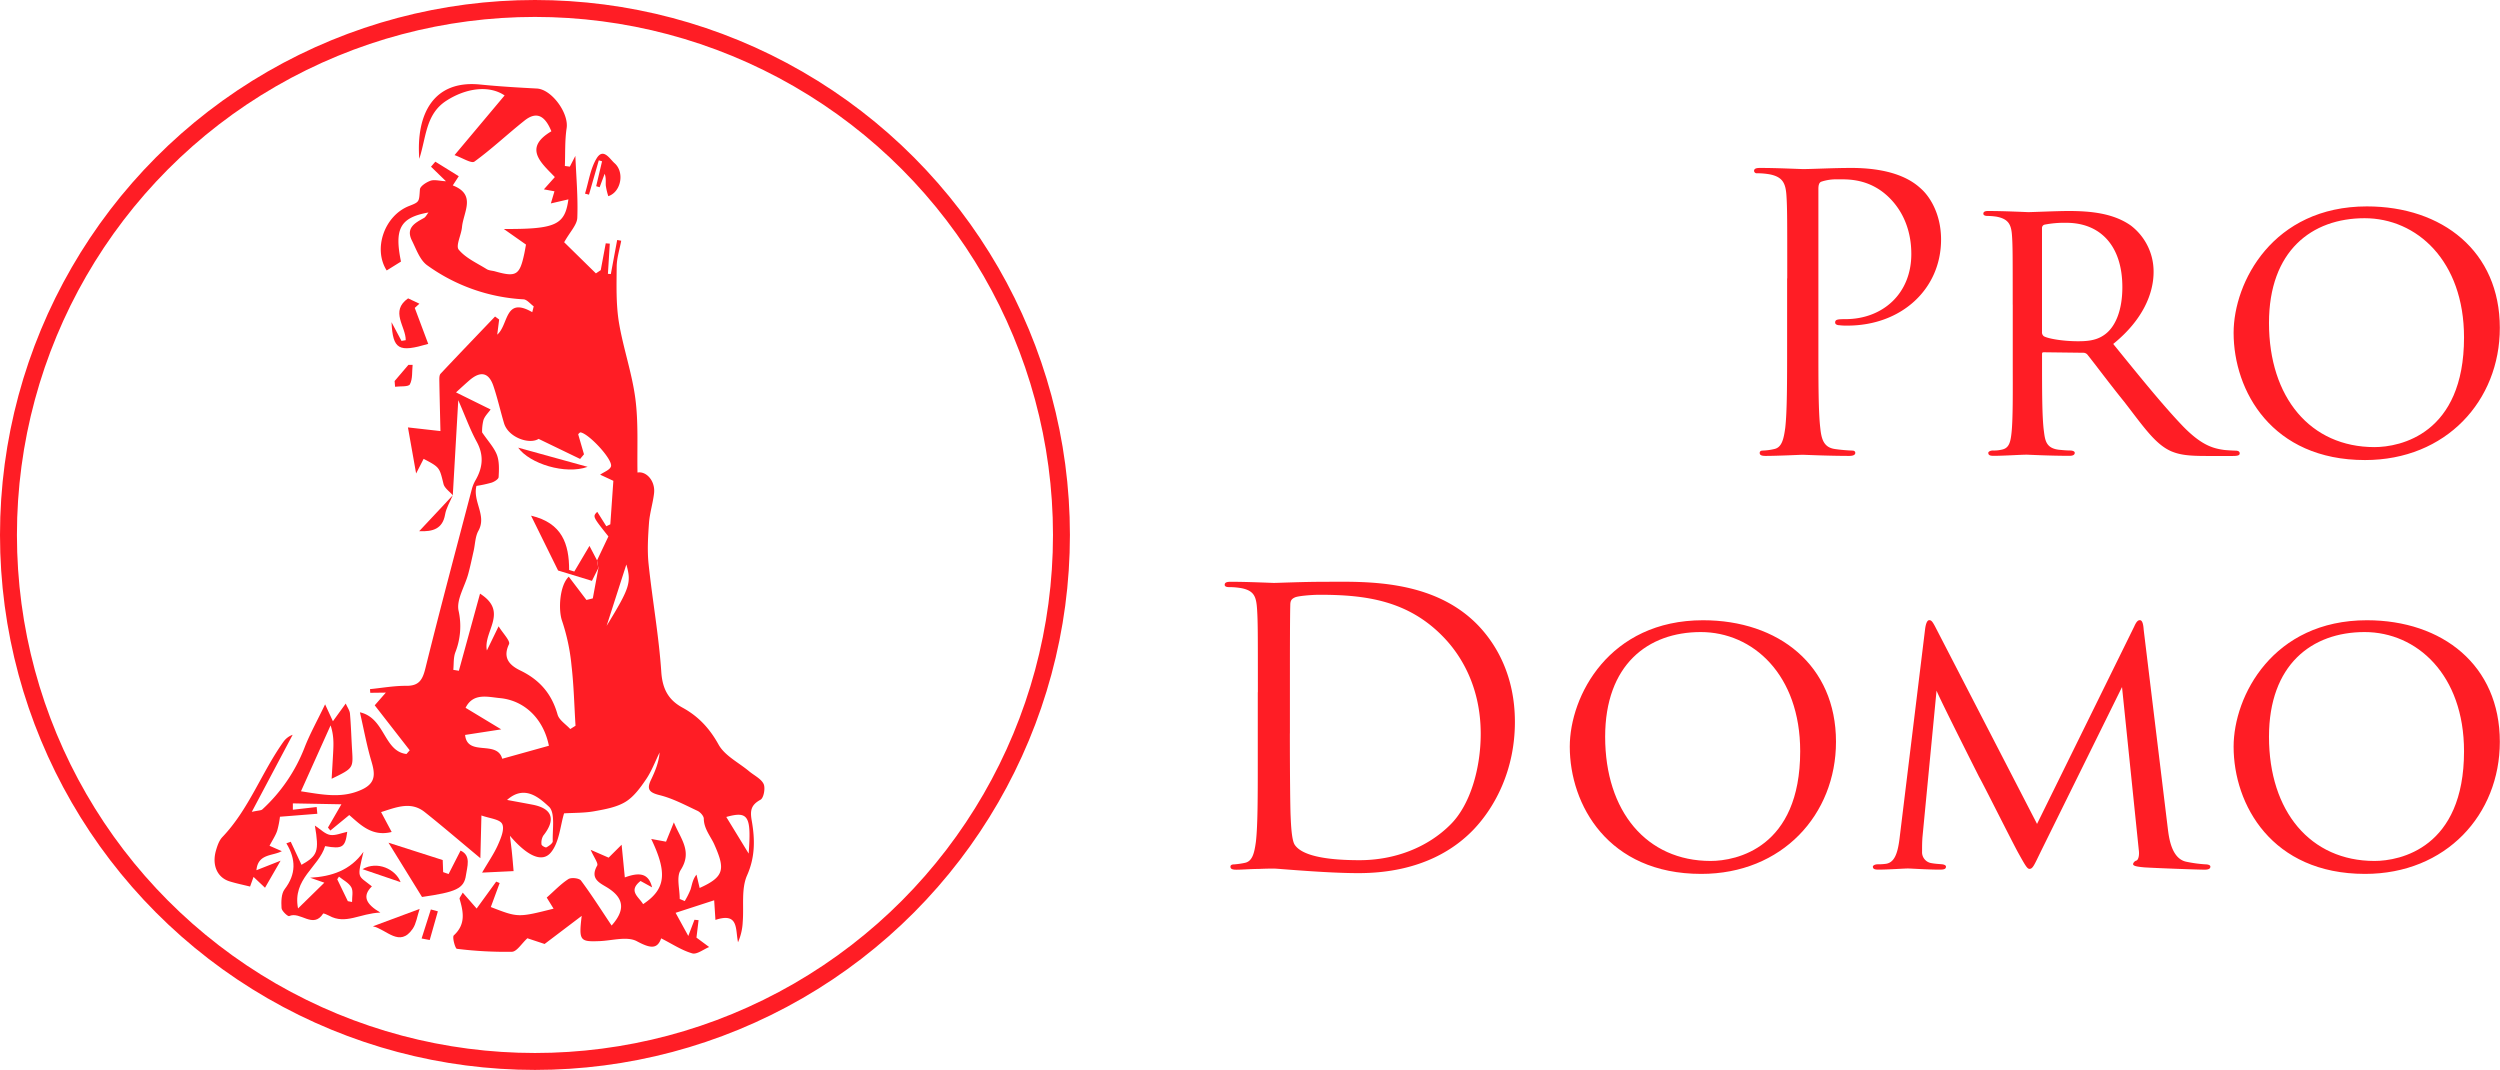 <svg xmlns="http://www.w3.org/2000/svg" id="Layer_1" data-name="Layer 1" viewBox="0 0 1181.54 505.67">
    <defs>
        <style>.cls-1{fill:none;stroke:#ff1d25;stroke-miterlimit:10;stroke-width:8px;}.cls-2{fill:#ff1d25;}</style>
    </defs>
    <title>ProDomo-Logo</title>
    <circle class="cls-1" cx="252.83" cy="252.83" r="248.83"/>
    <path class="cls-2" d="M214,234.07c-1.52-1.78-3.9-3.34-4.4-5.37-1.91-7.75-1.69-7.8-9.39-11.84l-3.55,6.92L192.8,202l15.36,1.73c-0.19-8.34-.4-16.24-0.53-24.14,0-1,0-2.35.63-3,8.51-9.06,17.12-18,25.71-27l1.94,1.42L235,158.17c5.48-4.77,3.43-18.19,16.55-10.63l0.69-2.75c-1.61-1.15-3.16-3.21-4.83-3.32a85.6,85.6,0,0,1-45.54-16.11c-3.42-2.47-5.13-7.55-7.18-11.65-3-6,1.4-8.33,5.68-10.69,0.81-.45,1.28-1.52,2.14-2.6-13.35,2.37-16.21,7.63-13,23.2l-6.75,4.2c-6.53-10.16-1.12-25.92,10.64-30.49,5-1.94,4.62-2,5.06-7.8,0.12-1.54,3-3.4,5-4.11,1.82-.65,4.13.07,7.31,0.24l-7.07-6.88,2.05-2.37,11.07,6.87-2.83,4.35c11.3,4.36,5,12.64,4.36,19.71-0.33,3.68-3.07,8.82-1.54,10.66,3.31,4,8.62,6.33,13.21,9.2,1.06,0.66,2.5.69,3.75,1,10.17,2.9,11.82,1.93,14-8.21,0.32-1.51.57-3,.82-4.4l-10.48-7.37c24.59,0.12,28.87-1.9,30.53-14l-8.29,1.92,1.7-5.73-5-.92,5.18-5.81C255.83,77,247.14,70,260.59,62.05c-2.82-6.88-6.64-9.85-12.66-5.09-8,6.34-15.47,13.43-23.72,19.42-1.42,1-5.62-1.75-9.39-3.07l23.66-28.2c-7.38-5-18.27-3.45-27.44,2.44-9.88,6.34-9.51,17-12.88,27.53-1.6-21.28,6.79-37.35,28.77-35.13,8.9,0.9,17.85,1.42,26.79,1.89,7,0.37,15.15,11.58,14.08,18.71-0.89,5.87-.61,11.92-0.84,17.89l2.35,0.32,2.61-5.08c0.4,9.87,1.3,19.58.92,29.23-0.13,3.37-3.43,6.61-6.21,11.58l15,14.72,2.29-1.53L286.28,115l1.92,0.15-0.89,14.27,1.38,0.1,3-16.1,1.91,0.35c-0.75,4.07-2.1,8.13-2.14,12.21-0.08,8.7-.34,17.54,1,26.08,2,12.24,6.24,24.15,7.83,36.41,1.49,11.5.77,23.29,1,34.86,4.2-.77,8.48,4,7.83,9.77-0.53,4.65-2,9.2-2.38,13.85-0.47,6.54-.88,13.2-0.2,19.68,1.79,17,4.86,33.94,6,51,0.56,8,3.35,13.16,10,16.8,7.48,4.08,12.8,9.76,17.06,17.46,2.9,5.25,9.46,8.47,14.4,12.59,2.38,2,5.67,3.52,6.88,6,0.93,1.94.07,6.65-1.45,7.48-4.58,2.51-5,5.19-4.12,10.06,1.48,8.56,1.66,16.92-2.23,25.68-2.82,6.36-1.47,14.56-2.05,21.93a26.82,26.82,0,0,1-2.23,9.7c-1.3-6.28.39-14.24-10.67-10.56l-0.6-9.28-18.23,5.92,6,10.94,2.92-7.65,1.94,0.19-1,8.24,6,4.45c-2.7,1.1-5.81,3.63-8,3-5-1.45-9.48-4.47-14.68-7.1-1.83,5.24-5.15,4.77-11.48,1.37-4.55-2.44-11.58-.32-17.5-0.07-9.43.39-10-.15-8.58-11.92l-17.53,13.28-8.14-2.7c-2.81,2.58-5,6.32-7.32,6.39a186.67,186.67,0,0,1-26-1.41c-0.78-.08-2.3-5.57-1.45-6.35,5.67-5.2,4.57-11,2.74-17.21-0.16-.52.61-1.32,1.47-3l6.58,7.53,9.24-12.73,1.64,0.68-4.18,11.34c12.88,5,12.88,5,29.66.77l-3.24-5.24c3.74-3.3,6.7-6.47,10.24-8.74,1.36-.87,5.08-0.46,5.95.69,5.05,6.77,9.58,13.94,14.48,21.26,6.66-7.46,5.67-12.94-1.56-17.64-3.53-2.3-9-4.14-5.27-10.67,0.63-1.11-1.48-3.79-3.07-7.47l8.49,3.7,6.14-6.11,1.51,15.45c6.2-2.25,11.13-2.54,12.88,4.69l-5.45-3c-6.07,4.77-.74,7.53,1.21,10.95,10.64-7.06,11.59-14.65,3.84-30.82l7,1.29,3.7-9.13c3.22,7.87,8.87,13.72,3.21,22.53-2.12,3.29-.41,9-0.45,13.67l2.38,1a37.22,37.22,0,0,0,2.75-5.49c0.72-2.27.94-4.7,2.8-7l1.49,6.3c11.88-5.33,12.07-9,6.9-20.64-1.59-3.58-4.91-7.37-4.93-12.07,0-1.28-1.63-3.12-3-3.75-5.85-2.74-11.69-5.88-17.89-7.41-5.06-1.25-6.19-2.89-4-7.37,1.89-4,3.6-8,4-12.8-2.09,4.25-3.75,8.78-6.38,12.66s-5.79,8.27-9.77,10.69c-4.24,2.57-9.64,3.51-14.67,4.42-4.69.85-9.55,0.73-14.33,1-1.82,5.9-2.24,13.8-6.31,18.59S249.24,404.66,241,395c0.48,4,.79,6.24,1,8.5,0.26,2.54.46,5.09,0.73,8.2l-14.88.71c2.88-5,5.59-8.84,7.48-13.09,1.39-3.13,3.24-7.51,2-9.92-1.11-2.24-6-2.62-9.8-4l-0.5,20.19c-10.16-8.45-18.09-15.27-26.28-21.78-6.49-5.16-13.17-2.39-20.64,0l5,9.39c-9.43,2.41-15-3.69-20.05-8l-8.92,7.32L155,391.12l6.35-11-22.94-.43,0,3,11.26-1.28,0.3,3.19L132.31,386a42.66,42.66,0,0,1-1.3,6.58c-0.75,2.29-2.18,4.35-3.63,7.15l5.81,2.55c-4.36,2.38-11.25,1.08-12,9l11.43-4.51-7.37,12.79-5.42-5.12L118.19,419c-3.27-.81-6.53-1.47-9.68-2.45-5.83-1.81-8.44-7.66-6.43-14.61,0.64-2.22,1.47-4.7,3-6.31,12.62-13.21,18.57-30.66,29-45.22a9.14,9.14,0,0,1,4.24-3.14L119,383.7c3.18-.71,4.41-0.61,5-1.18a77.88,77.88,0,0,0,20-29.36c2.48-6.35,5.84-12.36,9.65-20.28l3.69,8,6.06-8.38c0.83,1.9,1.89,3.31,2,4.79,0.5,5.71.65,11.44,1,17.16,0.54,8.63.57,8.63-9.66,13.61,0.27-4.71.51-8.51,0.71-12.32,0.21-4.07.39-8.14-1.21-12.92l-14,31.15c10.35,1.6,19.43,3.53,28.82-.83,6.86-3.19,6.14-7.73,4.41-13.57-2.12-7.13-3.44-14.49-5.37-22.93,11.94,2.67,11.2,18.44,22,19.71l1.54-1.75L177.1,333.34l5.25-6-7.36.09-0.12-1.74c5.72-.56,11.45-1.61,17.17-1.56,6,0.05,7.67-2.84,9-8.24,7-28.27,14.54-56.41,21.92-84.58a17.57,17.57,0,0,1,1.75-4.3c3.48-6,4.08-11.85.57-18.28-3.08-5.63-5.26-11.75-8.7-19.6L214,234.05h0Zm68.16,30.79,5.38-11.34c-7.48-9.4-7.48-9.4-5.27-11.62l4.29,6.81,1.89-.91,1.43-20.56-6.24-2.9c1.76-1.26,4.57-2.21,5.12-3.9,1-3.22-10.64-15.72-14.49-16.1a2.56,2.56,0,0,0-1,.95L276,214.7l-1.83,2.2-19.62-9.48c-4.34,2.78-14.32-.64-16.34-7.41-1.73-5.82-3.06-11.78-5-17.53-2.19-6.53-6.14-7.31-11.5-2.62-1.71,1.49-3.36,3-6.19,5.59l16.35,8.07c-1,1.45-2.73,3.07-3.38,5a21.63,21.63,0,0,0-.64,5.83c2.76,4.08,5.62,7.07,7,10.63,1.19,3.16,1,7,.81,10.45,0,1-2,2.23-3.31,2.67a58.06,58.06,0,0,1-7.18,1.55c-1.83,7.52,5,13.94.92,21.24-1.51,2.72-1.51,6.28-2.23,9.45-0.84,3.7-1.6,7.43-2.61,11.09-1.6,5.78-5.6,12-4.53,17.16a33.7,33.7,0,0,1-1.48,19.61c-1,2.57-.72,5.57-1,8.38l2.63,0.44,10-36.45c13.7,8.7,1.38,17.83,3.24,26.85L235.65,296c2,3.28,5.65,6.93,4.91,8.47-3.3,6.85.79,10.2,5.42,12.45,9.1,4.42,14.78,11,17.53,20.78,0.75,2.64,3.92,4.59,6,6.86L272,343c-0.59-9.48-.8-19-1.89-28.42a94.69,94.69,0,0,0-4.45-21.09c-1.87-5.2-1.22-16.81,3.15-20.94l8.36,11,3-.74,2.64-14.28Zm-62.35,82.48c1.05,10.44,15.05,2.21,17.55,11.26l22.06-6.15C256.88,339.83,248,331,236.14,329.92c-5.61-.53-12.53-2.59-16.1,4.6l16.85,10.19Zm19.82,30.72c4.43,0.82,8.24,1.51,12,2.23,9.42,1.78,11.21,7,5.15,14.62a6.55,6.55,0,0,0-.85,4.19c0,0.54,1.88,1.61,2.31,1.37,1.21-.66,3-1.91,3-2.87-0.19-5.65,1.25-13.6-1.83-16.38C254.88,377.06,247.92,370.71,239.66,378.05Zm114.2,25.35c1.32-17.83-.19-20.21-10.58-17.3ZM286.7,295.79c11-18,11.77-20.47,9.32-29Z"/>
    <path class="cls-2" d="M175.76,418.91c-4.59,4.51-3,8.28,4,12.39-9.61.34-16.39,5.84-24.24,1.46-0.89-.49-2.66-1.19-2.78-1-4.76,7.45-10.85-1.26-16.1,1.21-0.55.26-3.5-2.39-3.58-3.8-0.18-3-.17-6.76,1.47-8.91,5.46-7.14,5.4-14.15.81-21.69l2.07-.74,5.09,10.9c7.66-4.36,8.39-6.3,6.32-18.55,2.65,1.72,4.77,4,7.2,4.42s5.38-.9,8.09-1.47c-0.93,7.33-2.24,8.23-10.45,6.77-3,9.91-15.55,15.44-12.8,29.45l12.43-12.18-6.71-2.34c10.15-.56,19-3.48,25.21-12.25C168.71,415.59,168.92,413.42,175.76,418.91Zm-11.37,7,2,0.38c-0.05-2.34.65-5.11-.35-6.93-1.17-2.12-3.83-3.41-5.84-5.06l-0.81,1.27Z"/>
    <path class="cls-2" d="M217.67,402c5.16,2.35,3.08,7.72,2.55,11.61-0.88,6.45-4.85,8-20.77,10.31l-15.85-25.65,25.63,8.2,0.21,5.71L212,413.1Z"/>
    <path class="cls-2" d="M202.39,162.53c-14,4.11-16.68,2.76-17.36-10.27l4.72,8.86,2-.34c0.08-6.51-7.55-13.67,1.12-19.77l5.34,2.52-2.19,2Z"/>
    <path class="cls-2" d="M281.76,88l2.78-11.77L283,75.77,278.36,92l-1.88-.49c1.75-5.61,2.53-11.8,5.5-16.67,3.17-5.19,6.23.33,8.46,2.28,4.84,4.23,3.13,13.61-2.95,15.6a31.17,31.17,0,0,1-1.18-5c-0.13-1.74.24-3.52-.54-5.59l-2.37,6.36Z"/>
    <path class="cls-2" d="M176.24,437.79l22.09-8.22c-1.22,3.66-1.61,6.94-3.26,9.36C188.89,448,182.71,439.19,176.24,437.79Z"/>
    <path class="cls-2" d="M214,234.05c-1.26,3-3.11,6-3.65,9.14-1.14,6.62-5.64,8.19-12.23,7.85l15.91-17h0Z"/>
    <path class="cls-2" d="M186.5,180.08l6.51-7.63,2,0c-0.33,3.12.07,6.62-1.29,9.19-0.67,1.27-4.59.82-7,1.15Z"/>
    <path class="cls-2" d="M171.33,410.78c7-4.08,15.68,0,18,6.14Z"/>
    <path class="cls-2" d="M199.26,443.54l4.37-13.72,3.31,0.89-3.85,13.56Z"/>
    <path class="cls-2" d="M282.76,268.52l-3,6-16-4.89-12.78-25.92c14.71,3.45,18,13.39,18,25.66l2.45,0.75L278.59,258c1.1,2.09,2.34,4.46,3.59,6.86C282.38,266.07,282.57,267.3,282.76,268.52Z"/>
    <path class="cls-2" d="M244.89,211.57l32.83,9.07C267.23,224.44,250.28,219.16,244.89,211.57Z"/>
    <path class="cls-2" d="M844.68,131.57c0-28.08,0-33.12-.36-38.88-0.36-6.12-1.8-9-7.74-10.26a33.68,33.68,0,0,0-6.12-.54A1.26,1.26,0,0,1,829,80.81c0-1.08.9-1.44,2.88-1.44,8.1,0,18.9.54,20.34,0.54,4,0,14.4-.54,22.68-0.54,22.5,0,30.6,7.56,33.48,10.26,4,3.78,9,11.88,9,23.58,0,23.4-18.72,40.68-44.28,40.68a26.63,26.63,0,0,1-3.78-.18c-0.9,0-2-.36-2-1.26,0-1.44,1.08-1.62,4.86-1.62,17.46,0,31.14-11.88,31.14-30.78,0-4.5-.54-16.56-10.08-26.28s-20.52-9-24.66-9a22.13,22.13,0,0,0-7.74,1.08c-1.08.36-1.44,1.62-1.44,3.42v74c0,17.28,0,31.5.9,39.06,0.54,5.22,1.62,9.18,7,9.9a78.52,78.52,0,0,0,8.1.72c1.08,0,1.44.54,1.44,1.08,0,0.9-.9,1.44-2.88,1.44-9.9,0-21.24-.54-22.14-0.54-0.54,0-11.88.54-17.28,0.54-2,0-2.88-.36-2.88-1.44,0-.54.36-1.08,1.44-1.08a27.8,27.8,0,0,0,5.4-.72c3.6-.72,4.5-4.68,5.22-9.9,0.9-7.56.9-21.78,0.9-39.06V131.57Z"/>
    <path class="cls-2" d="M951.24,144c0-23.76,0-28.08-.36-32.94s-1.62-7.56-7.2-8.64a29.91,29.91,0,0,0-4.32-.36c-1.26,0-2-.36-2-1.08s0.54-1.26,2.16-1.26c7.74,0,18.72.54,19.08,0.54,1.62,0,13.86-.54,18.9-0.54,10.08,0,21.06.9,29.52,6.84a27.31,27.31,0,0,1,10.8,22c0,9.9-4.86,22.5-19.08,34,13.14,16.2,23.94,29.52,33.12,39.06,8.64,8.82,14,10.26,19.08,11,1.26,0.18,5,.36,5.58.36,1.44,0,2,.54,2,1.26,0,0.9-.72,1.26-3.24,1.26h-12.6c-8.46,0-12.42-.54-16.38-2.16-7.56-3.24-13-11.34-22.32-23.4-7-8.64-14.22-18.36-17.28-22.14a2.57,2.57,0,0,0-2.16-1.08L966,166.49c-0.72,0-.9.18-0.9,0.9v2.52c0,14.4,0,27.54.9,34,0.54,4.32,1.08,7.92,7,8.64,1.8,0.18,3.78.36,5.22,0.36,1.62,0,2.34.54,2.34,1.08,0,0.9-.72,1.44-2.52,1.44-9.36,0-19.44-.54-20.16-0.54-2.88,0-10.8.54-15.66,0.54-1.8,0-2.52-.36-2.52-1.44,0-.54,1.08-1.08,2.16-1.08a15.44,15.44,0,0,0,4-.36c3.06-.54,4.14-2.52,4.68-6.84,0.9-6.48.72-21.24,0.72-34.74V144Zm13.86,12.78a2.25,2.25,0,0,0,.9,2.16c2.34,1.26,9.54,2.34,16,2.34,3.78,0,8.28-.18,12.06-2.7,5.4-3.42,9-11.34,9-22.86,0-19.62-10.44-30.42-26.46-30.42a48.37,48.37,0,0,0-10.44.9,1.63,1.63,0,0,0-1.08,1.62v49Z"/>
    <path class="cls-2" d="M1055.64,157.31c0-23.94,18.54-59.76,63-59.76,35.64,0,62.82,21.24,62.82,57.42,0,34.38-25.38,62.46-63.72,62.46C1073.64,217.43,1055.64,184.67,1055.64,157.31Zm108.9,2.16c0-36.18-22.32-56.34-47-56.34-25,0-45.18,15.48-45.18,49.5,0,35.28,19.62,58.68,49.86,58.68C1134.3,211.31,1164.54,205.19,1164.54,159.47Z"/>
    <path class="cls-2" d="M594.49,327.16c0-28.08,0-33.12-.36-38.88-0.36-6.12-1.26-9-7.2-10.26a33.62,33.62,0,0,0-6.12-.54c-1.26,0-2-.36-2-1.08,0-1.08.9-1.44,2.88-1.44,8.1,0,19.44.54,20.34,0.54,2.16,0,13.5-.54,24.3-0.54,17.82,0,50.76-1.62,72.18,20.52,9,9.36,17.46,24.3,17.46,45.72,0,22.68-9.36,40.14-19.44,50.76-7.74,8.1-23.94,20.7-54.54,20.7-7.74,0-17.28-.54-25-1.08-7.92-.54-14-1.08-14.94-1.08-0.36,0-3.42,0-7.2.18-3.6,0-7.74.36-10.44,0.36-2,0-2.88-.36-2.88-1.44,0-.54.36-1.08,1.8-1.08a37.7,37.7,0,0,0,5-.72c3.6-.72,4.5-4.68,5.22-9.9,0.9-7.56.9-21.78,0.9-39.06V327.16Zm15.12,19.44c0,19.08.18,35.64,0.36,39.06,0.18,4.5.54,11.7,2,13.68,2.34,3.42,9.36,7.2,30.6,7.2,16.74,0,32.22-6.12,42.84-16.74,9.36-9.18,14.4-26.46,14.4-43,0-22.86-9.9-37.62-17.28-45.36-16.92-17.82-37.44-20.34-58.86-20.34-3.6,0-10.26.54-11.7,1.26-1.62.72-2.16,1.62-2.16,3.6-0.18,6.12-.18,24.48-0.18,38.34V346.6Z"/>
    <path class="cls-2" d="M741.9,352.9c0-23.94,18.54-59.76,63-59.76,35.64,0,62.82,21.24,62.82,57.42,0,34.38-25.38,62.46-63.72,62.46C759.9,413,741.9,380.26,741.9,352.9Zm108.9,2.16c0-36.18-22.32-56.34-47-56.34-25,0-45.18,15.48-45.18,49.5,0,35.28,19.62,58.68,49.86,58.68C820.56,406.9,850.8,400.78,850.8,355.06Z"/>
    <path class="cls-2" d="M1024.5,391.24c0.54,4.32,1.62,14.4,8.64,16a61.94,61.94,0,0,0,9.18,1.26c0.72,0,2.34.18,2.34,1.08s-0.72,1.44-2.7,1.44c-3.24,0-22.68-.72-28.44-1.08-4-.36-5.4-0.72-5.4-1.62a2.38,2.38,0,0,1,1.62-1.62c0.9-.36,1.44-2.52,1.08-5l-7.92-77L964.74,402c-3.42,7-4,8.64-5.58,8.64-1.08,0-2-1.62-5.4-7.74-2.88-5.22-17.28-34-18.36-35.64-1.08-2.16-18.72-37.08-20.16-40.86l-6.66,69.3c-0.18,2.52-.18,4.14-0.18,6.84a5.21,5.21,0,0,0,4.5,5.4c2,0.36,3.24.36,5,.54,1.44,0.18,1.8.72,1.8,1.08,0,1.26-1.08,1.44-3.06,1.44-5.76,0-13.5-.54-14.94-0.54-1.8,0-9.36.54-13.86,0.54-1.62,0-2.7-.18-2.7-1.44,0-.36.72-1.08,2.34-1.08a26.78,26.78,0,0,0,3.42-.18c4.32-.36,5.94-4.68,6.84-11.88l12.06-98.82c0.36-3.06,1.08-4.5,2-4.5s1.44,0.54,2.7,2.88l48.24,93.42,45.9-93.24c0.9-2,1.62-3.06,2.7-3.06s1.62,1.62,1.8,4.5Z"/>
    <path class="cls-2" d="M1055.64,352.9c0-23.94,18.54-59.76,63-59.76,35.64,0,62.82,21.24,62.82,57.42,0,34.38-25.38,62.46-63.72,62.46C1073.64,413,1055.64,380.26,1055.64,352.9Zm108.9,2.16c0-36.18-22.32-56.34-47-56.34-25,0-45.18,15.48-45.18,49.5,0,35.28,19.62,58.68,49.86,58.68C1134.3,406.9,1164.54,400.78,1164.54,355.06Z"/>
</svg>
